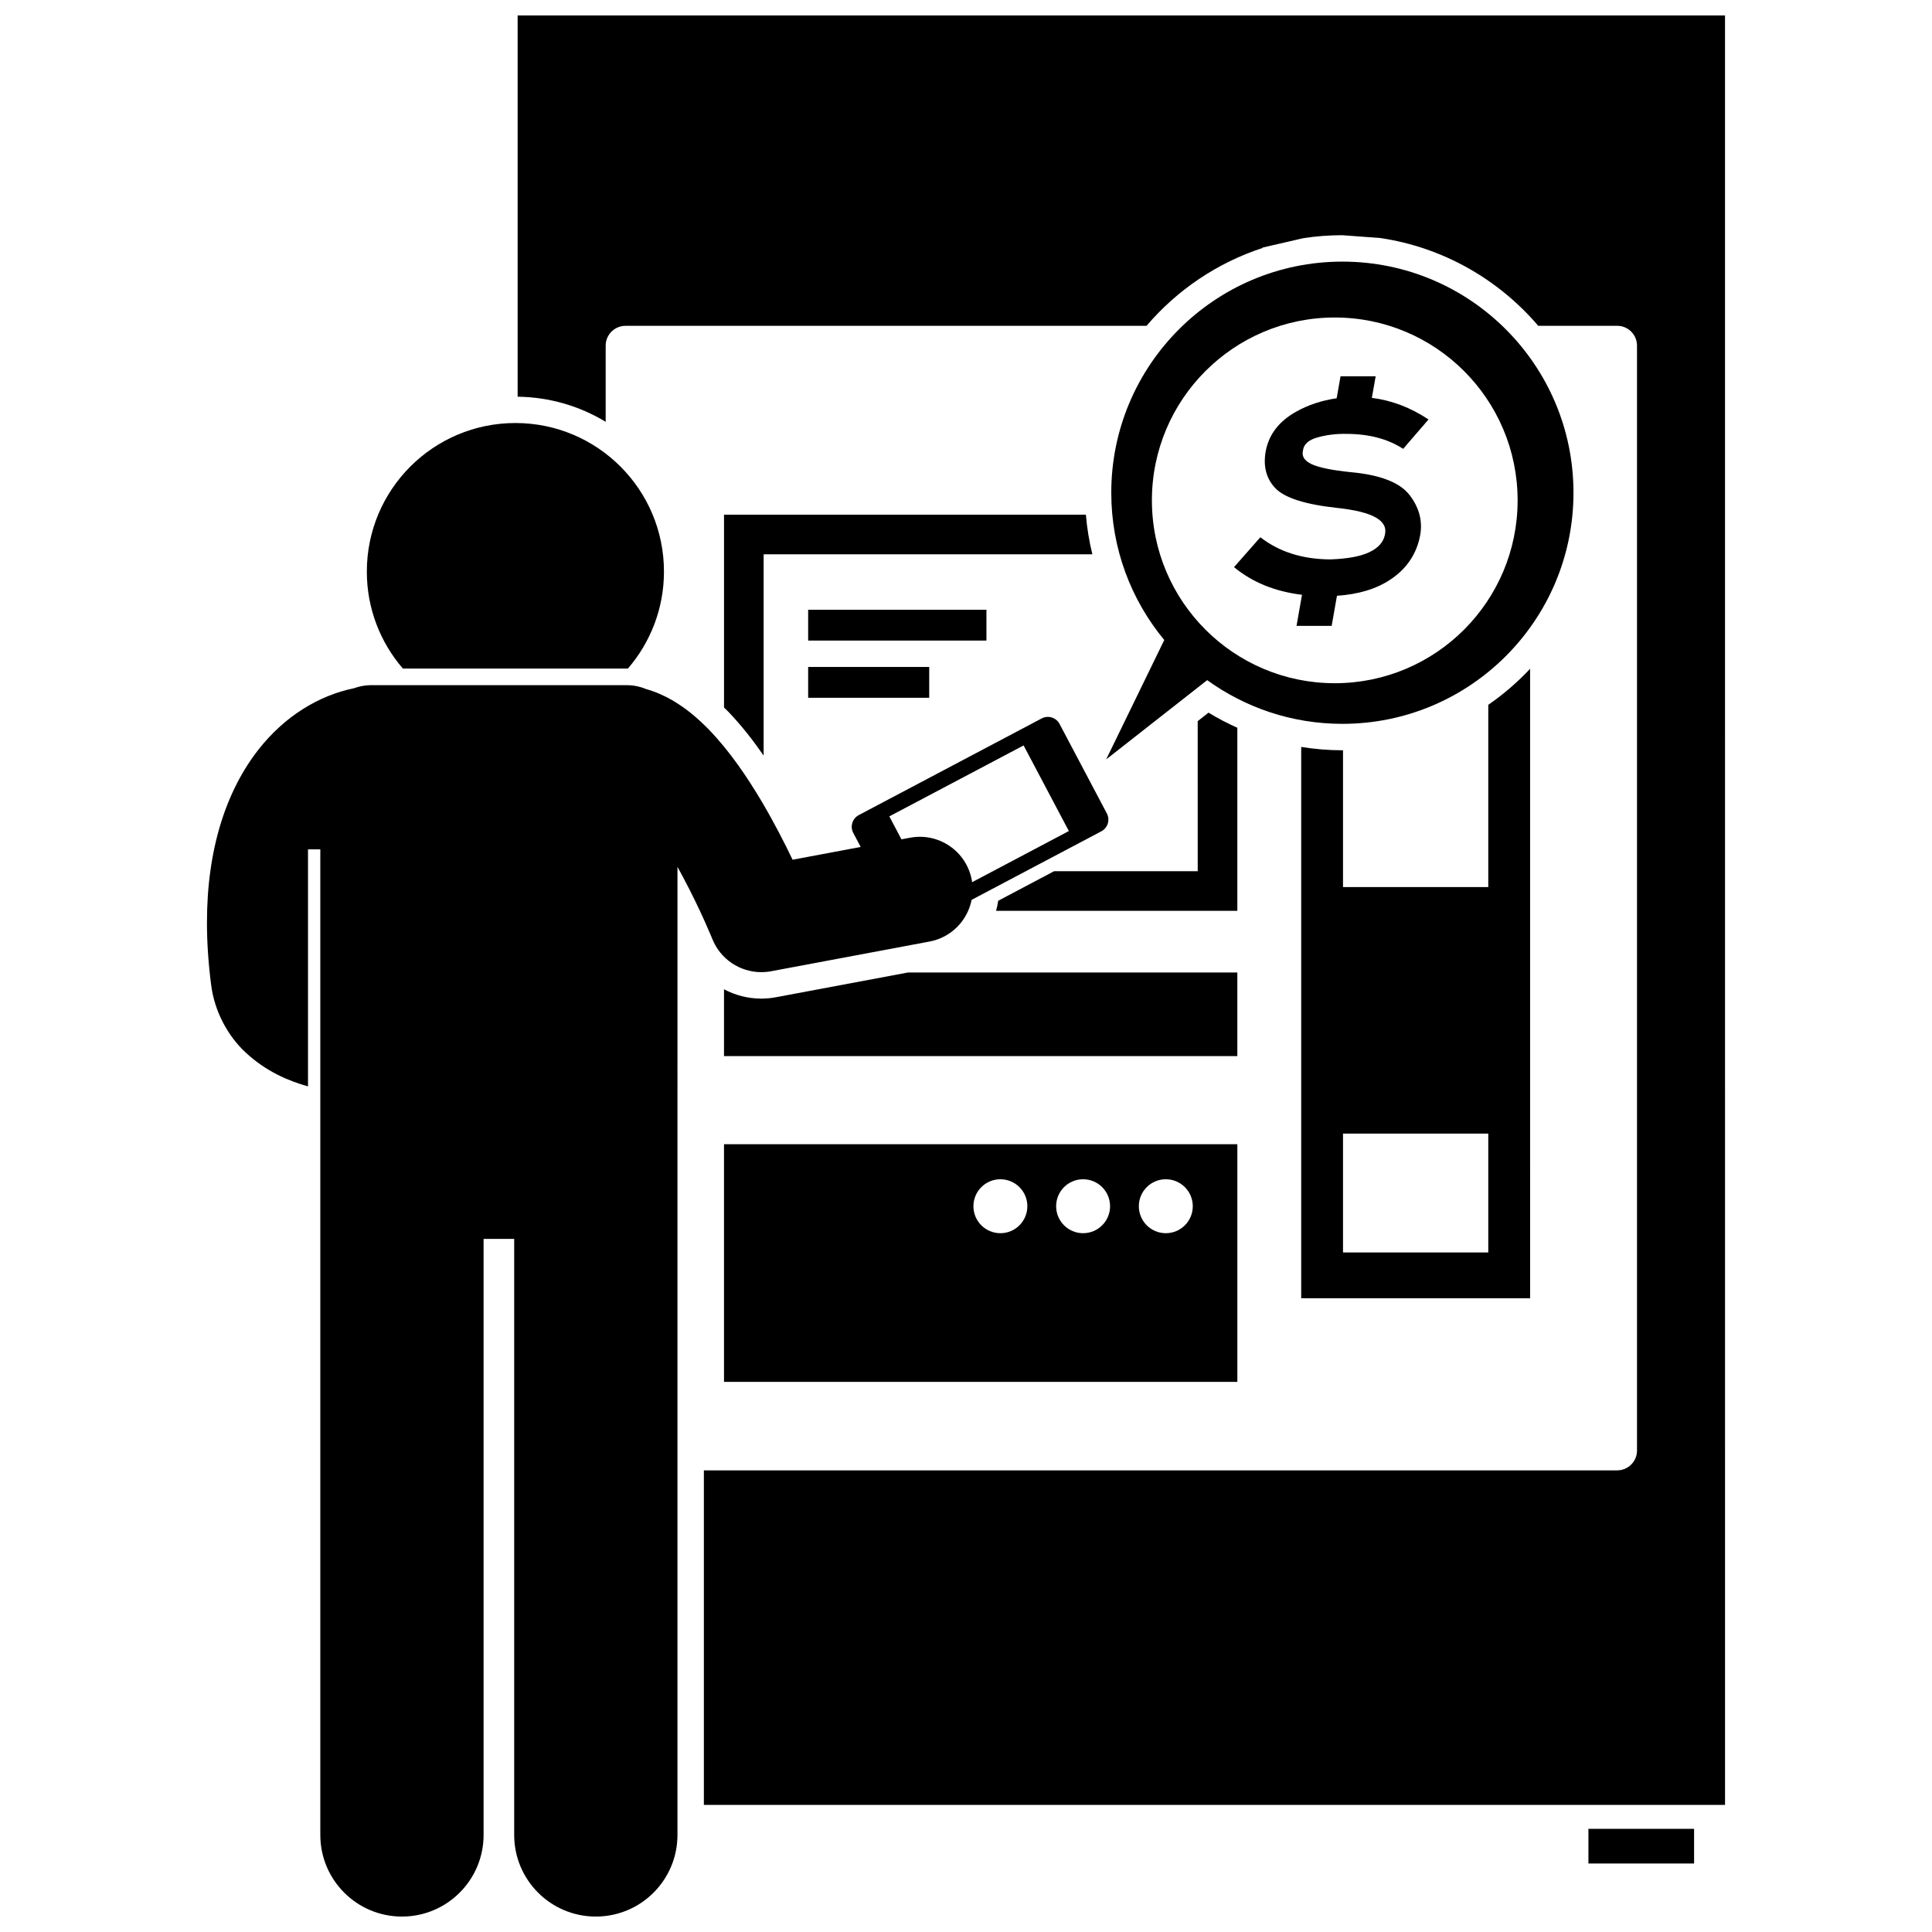 <?xml version="1.0" encoding="UTF-8"?>
<!-- Uploaded to: SVG Find, www.svgrepo.com, Generator: SVG Find Mixer Tools -->
<svg width="800px" height="800px" version="1.1" viewBox="144 144 512 512" xmlns="http://www.w3.org/2000/svg">
 <defs>
  <clipPath id="b">
   <path d="m281 148.09h321v474.91h-321z"/>
  </clipPath>
  <clipPath id="a">
   <path d="m198 325h240v326.9h-240z"/>
  </clipPath>
 </defs>
 <g clip-path="url(#b)">
  <path d="m478.33 209.67 11.082-2.555c3.371-0.516 6.824-0.781 10.332-0.781l10.051 0.746c16.668 2.473 31.383 11 41.852 23.262h20.926c2.898 0 5.25 2.352 5.25 5.25v292.82c0 2.898-2.352 5.25-5.25 5.25h-242.04v88.66h270.62l-0.004-474.22h-319.97v101.03c8.523 0.109 16.5 2.519 23.332 6.652v-20.184c0-2.898 2.352-5.25 5.25-5.25h138.08c8.105-9.496 18.762-16.746 30.898-20.684"/>
 </g>
 <path d="m336.87 332.47c3.684 3.816 6.844 7.926 9.5 11.77l0.004-53.348h87.113c-0.84-3.406-1.418-6.914-1.719-10.5h-95.895v51.105c0.332 0.332 0.66 0.629 0.996 0.973z"/>
 <path d="m464.27 332.86-2.867 2.25 0.004 39.766h-38.055l-14.82 7.836c-0.129 0.906-0.324 1.793-0.566 2.664h63.941v-48.512c-2.637-1.18-5.191-2.508-7.637-4.004z"/>
 <path d="m349.63 408.28c-1.258 0.234-2.562 0.363-3.871 0.363-3.543 0-6.914-0.891-9.887-2.473l-0.004 17.711h136.04v-22.156h-87.305z"/>
 <path d="m335.87 510.21h136.04v-62.988h-136.04zm117.08-53.695c3.949 0 7.148 3.199 7.148 7.148 0 3.949-3.199 7.148-7.148 7.148-3.945 0-7.144-3.199-7.144-7.148-0.004-3.949 3.195-7.148 7.144-7.148zm-21.918 0c3.949 0 7.148 3.199 7.148 7.148 0 3.949-3.199 7.148-7.148 7.148-3.945 0-7.144-3.199-7.144-7.148 0-3.949 3.195-7.148 7.144-7.148zm-21.922 0c3.949 0 7.148 3.199 7.148 7.148 0 3.949-3.199 7.148-7.148 7.148-3.945 0-7.144-3.199-7.144-7.148 0-3.949 3.199-7.148 7.144-7.148z"/>
 <path d="m538.41 330.78v48.305h-38.496v-36.258c-0.055 0-0.109 0.004-0.164 0.004-3.715 0-7.363-0.312-10.918-0.887v146.1h60.664l-0.004-166.81c-3.34 3.562-7.051 6.769-11.082 9.547zm0 145.13h-38.496v-31.5h38.496z"/>
 <path d="m250.77 321.18h59.629c5.949-6.898 9.559-15.875 9.559-25.703 0-21.746-17.625-39.371-39.371-39.371s-39.371 17.625-39.371 39.371c-0.004 9.828 3.602 18.805 9.555 25.703z"/>
 <g clip-path="url(#a)">
  <path d="m323.54 373.72c0.543 0.973 1.062 1.938 1.559 2.891 2.348 4.406 4.305 8.543 5.652 11.539 0.672 1.496 1.191 2.707 1.535 3.519 0.172 0.41 0.305 0.723 0.387 0.922s0.102 0.25 0.102 0.25c2.152 5.383 7.356 8.793 12.988 8.793 0.855 0 1.719-0.078 2.586-0.242l41.996-7.875c5.789-1.086 10.066-5.598 11.145-11.047l34.379-18.164c1.711-0.902 2.363-3.023 1.461-4.731l-12.535-23.723c-0.902-1.707-3.023-2.363-4.731-1.461l-48.477 25.617c-1.707 0.902-2.363 3.023-1.461 4.731l1.965 3.715-18.047 3.383c-2.121-4.43-4.879-9.82-8.129-15.34-3.91-6.574-8.441-13.332-14.047-19.141-2.828-2.898-5.945-5.598-9.754-7.809-2.043-1.18-4.359-2.227-6.906-2.941-1.598-0.668-3.348-1.035-5.191-1.035h-67.609c-1.617 0-3.164 0.297-4.602 0.82-9.418 1.926-18.414 7.496-25.23 16.16-8.621 10.941-13.742 26.453-13.73 45.961 0 5.117 0.348 10.531 1.078 16.25 0.859 7.352 4.57 13.871 9.082 18.078 5.473 5.125 11.41 7.594 16.617 9.066v-62.82h3.262v261.19c0 11.953 9.688 21.633 21.633 21.633 11.949 0 21.637-9.684 21.637-21.633v-157.96h8.109v157.96c0 11.953 9.688 21.633 21.633 21.633 11.949 0 21.637-9.684 21.637-21.633l0.004-256.55zm56.141-13.371 35.586-18.801 11.992 22.691-25.648 13.555c-0.031-0.203-0.047-0.406-0.086-0.613-1.422-7.598-8.742-12.605-16.34-11.18l-2.289 0.43z"/>
 </g>
 <path d="m438.5 274.58c0 14.832 5.273 28.434 14.043 39.031l-15.395 31.637 26.773-21.004c10.074 7.281 22.441 11.582 35.82 11.582 33.828 0 61.246-27.426 61.246-61.25 0-33.82-27.418-61.246-61.246-61.246-33.824 0.004-61.242 27.43-61.242 61.25zm59.227-46.438c26.762 0 48.457 21.695 48.457 48.457 0 26.766-21.695 48.461-48.457 48.461-26.766 0-48.461-21.695-48.461-48.461 0-26.758 21.695-48.457 48.461-48.457z"/>
 <path d="m471.03 294.3c4.883 4.035 10.898 6.461 18.012 7.328l-1.449 8.238h9.309l1.406-7.981c5.652-0.379 10.344-1.781 14.059-4.227 4.402-2.898 7.066-6.844 7.996-11.824 0.672-3.816-0.277-7.375-2.848-10.684-2.574-3.305-7.762-5.312-15.57-6.023-4.945-0.508-8.383-1.211-10.312-2.098-1.93-0.891-2.707-2.098-2.336-3.621 0.191-1.684 1.504-2.852 3.938-3.512 2.43-0.664 4.938-0.969 7.523-0.914 6.004 0 11.031 1.324 15.094 3.969l6.715-7.785c-4.723-3.156-9.73-5.055-15.012-5.731l1.008-5.711h-9.309l-1.027 5.82c-3.918 0.57-7.484 1.734-10.691 3.527-4.516 2.519-7.207 5.965-8.078 10.34-0.77 4.066 0.07 7.387 2.516 9.957 2.445 2.566 7.887 4.309 16.324 5.227 4.793 0.508 8.227 1.359 10.309 2.555 2.082 1.195 2.875 2.734 2.391 4.613-0.395 1.934-1.766 3.465-4.125 4.578-2.363 1.121-5.816 1.754-10.371 1.906-7.367-0.051-13.531-2.008-18.496-5.875z"/>
 <path d="m358.17 305.59h47.246v8.168h-47.246z"/>
 <path d="m358.17 320.75h32.082v8.168h-32.082z"/>
 <path d="m564.95 628.66h28v9.188h-28z"/>
</svg>